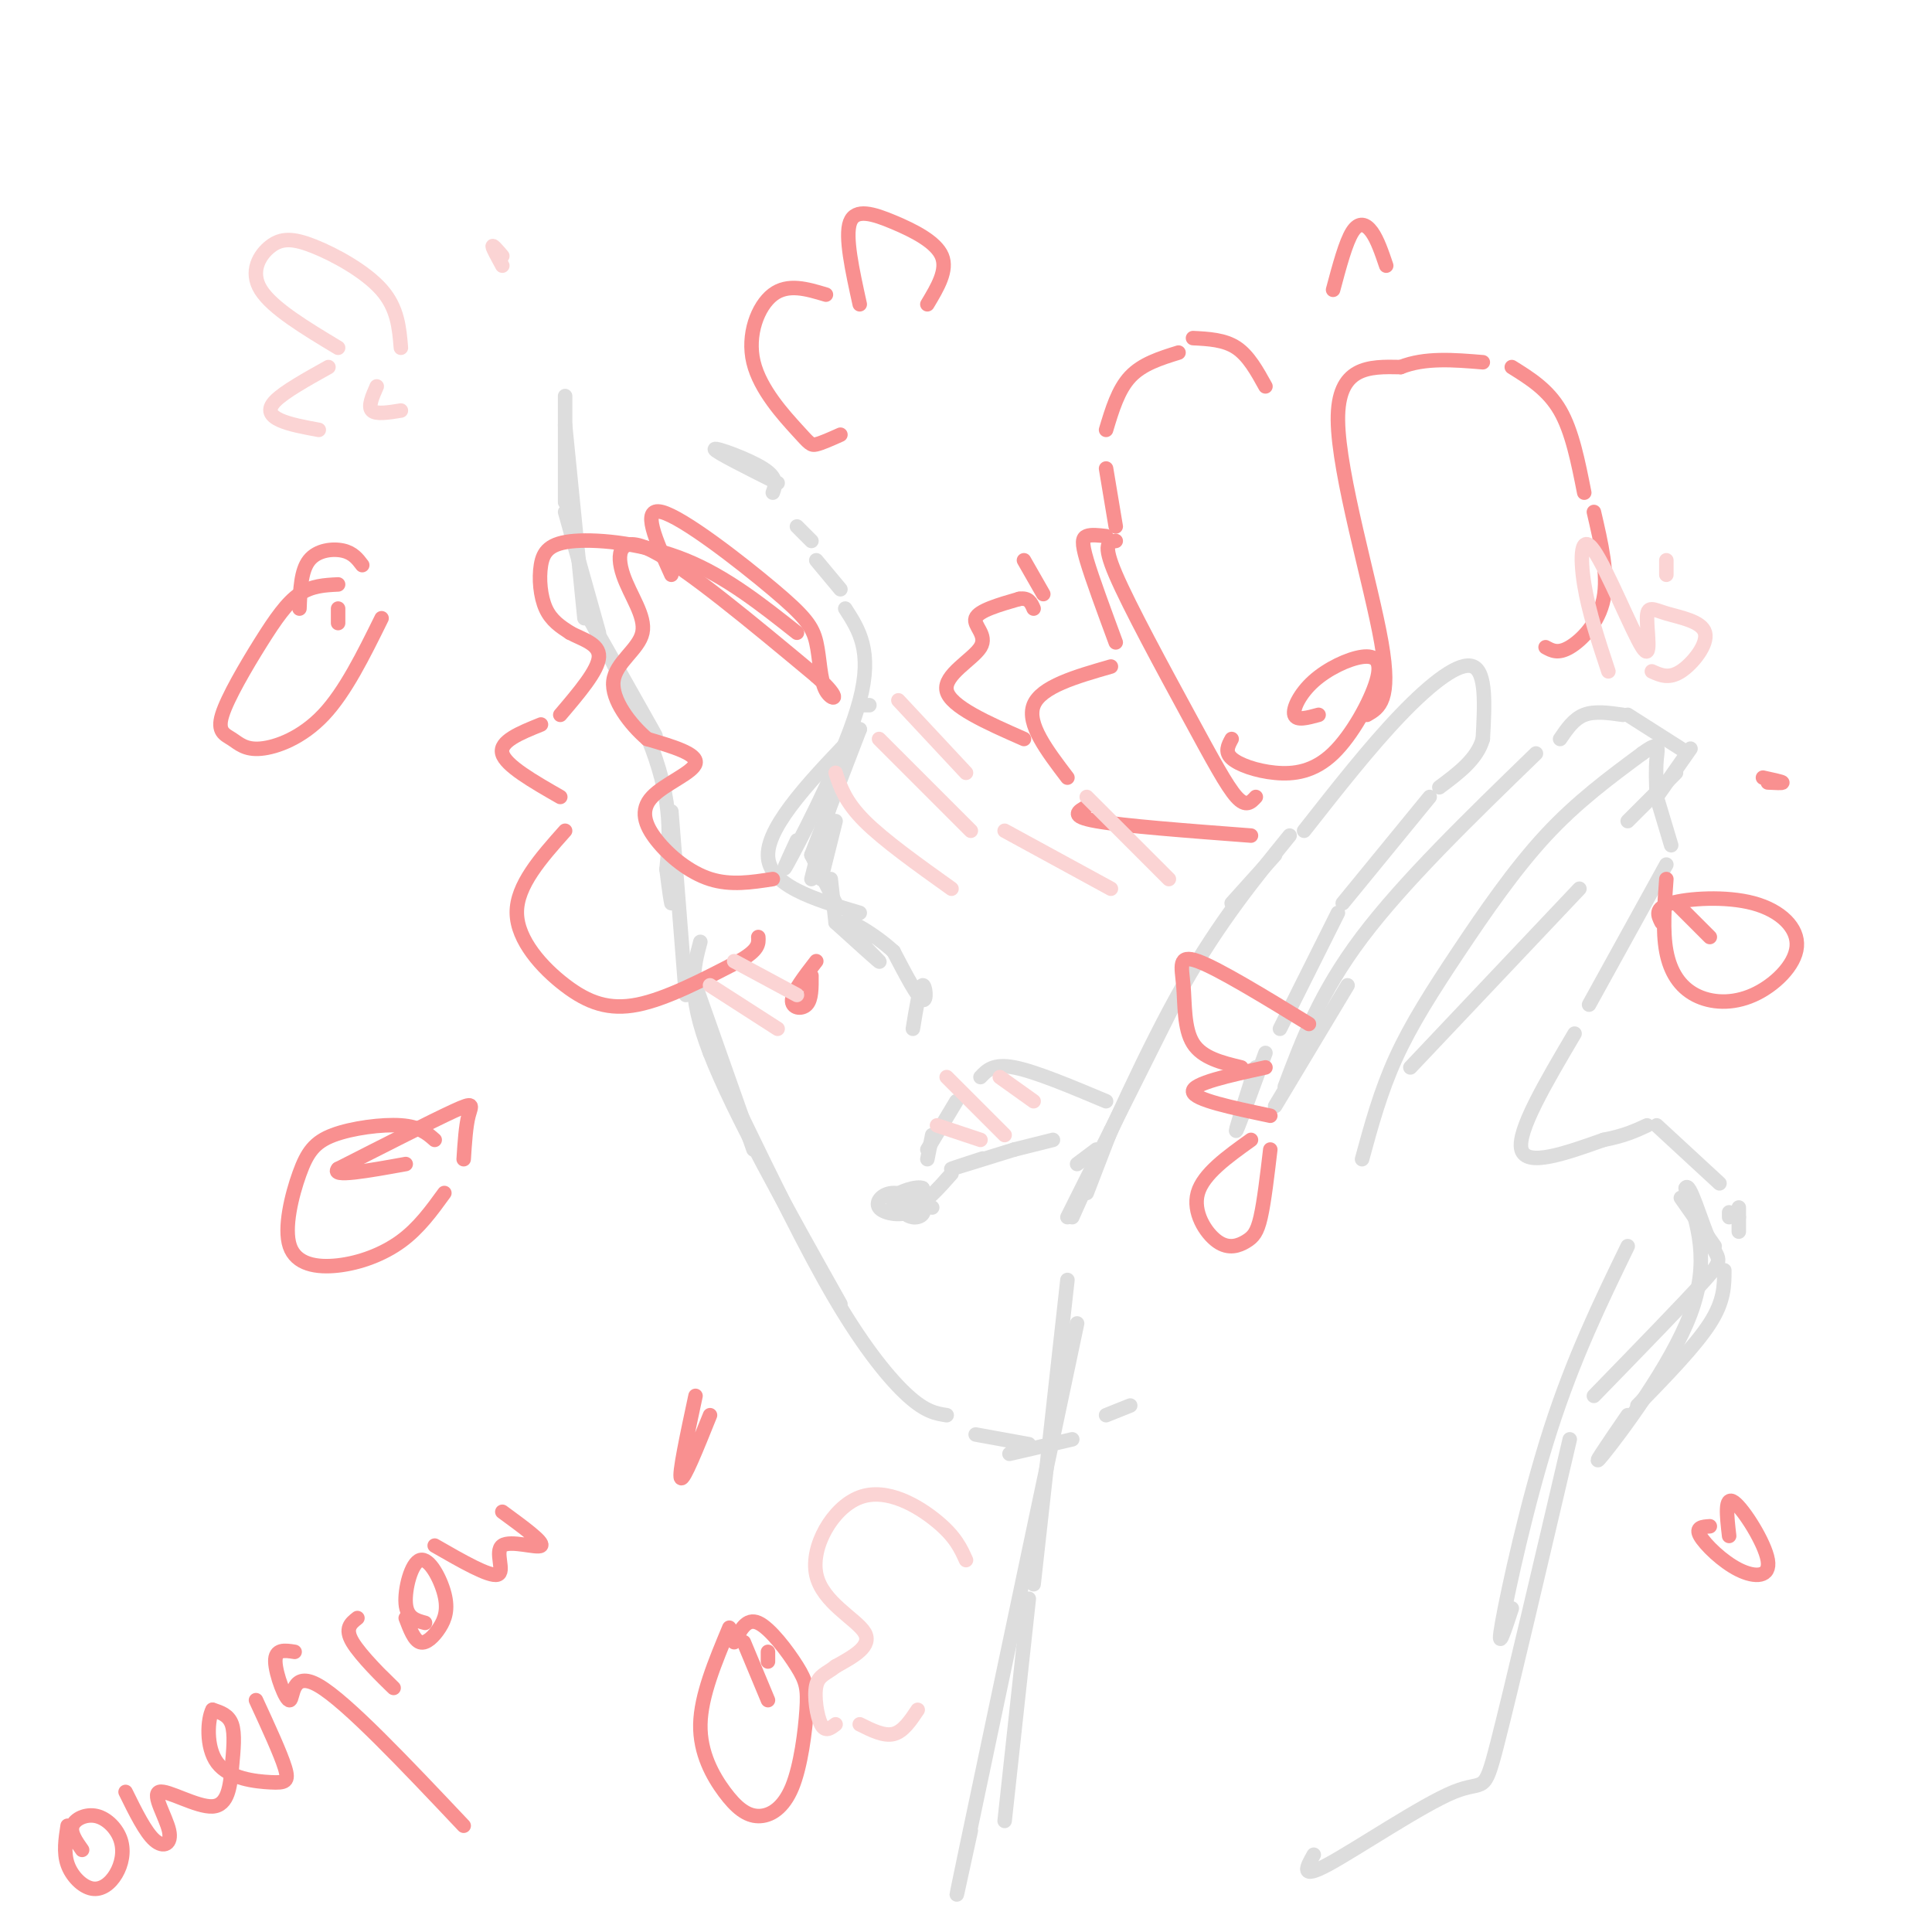 <svg viewBox='0 0 400 400' version='1.1' xmlns='http://www.w3.org/2000/svg' xmlns:xlink='http://www.w3.org/1999/xlink'><g fill='none' stroke='rgb(221,221,221)' stroke-width='3' stroke-linecap='round' stroke-linejoin='round'><path d='M117,82c0.000,0.000 0.000,22.000 0,22'/><path d='M117,88c0.000,0.000 4.000,40.000 4,40'/><path d='M117,106c0.000,0.000 7.000,25.000 7,25'/><path d='M128,139c4.798,8.327 9.595,16.655 7,12c-2.595,-4.655 -12.583,-22.292 -13,-23c-0.417,-0.708 8.738,15.512 13,27c4.262,11.488 3.631,18.244 3,25'/><path d='M138,180c0.667,5.333 0.833,6.167 1,7'/><path d='M139,168c0.000,0.000 3.000,38.000 3,38'/><path d='M142,199c0.000,0.000 5.000,19.000 5,19'/><path d='M145,207c-1.417,-4.083 -2.833,-8.167 -1,-3c1.833,5.167 6.917,19.583 12,34'/><path d='M145,195c-1.417,5.250 -2.833,10.500 2,23c4.833,12.500 15.917,32.250 27,52'/><path d='M153,230c6.956,14.333 13.911,28.667 20,39c6.089,10.333 11.311,16.667 15,20c3.689,3.333 5.844,3.667 8,4'/><path d='M202,297c0.000,0.000 11.000,2.000 11,2'/><path d='M209,301c0.000,0.000 13.000,-3.000 13,-3'/><path d='M229,293c0.000,0.000 5.000,-2.000 5,-2'/><path d='M208,377c0.000,0.000 5.000,-46.000 5,-46'/><path d='M201,379c-2.333,10.750 -4.667,21.500 -1,4c3.667,-17.500 13.333,-63.250 23,-109'/><path d='M214,328c0.000,0.000 7.000,-63.000 7,-63'/><path d='M225,247c0.000,0.000 5.000,-13.000 5,-13'/><path d='M221,252c0.000,0.000 22.000,-44.000 22,-44'/><path d='M222,252c7.750,-17.417 15.500,-34.833 23,-48c7.500,-13.167 14.750,-22.083 22,-31'/><path d='M255,187c0.000,0.000 9.000,-10.000 9,-10'/><path d='M270,172c6.822,-8.689 13.644,-17.378 20,-24c6.356,-6.622 12.244,-11.178 15,-10c2.756,1.178 2.378,8.089 2,15'/><path d='M307,153c-1.167,4.167 -5.083,7.083 -9,10'/><path d='M296,165c0.000,0.000 -18.000,22.000 -18,22'/><path d='M277,189c0.000,0.000 -12.000,24.000 -12,24'/><path d='M262,218c-2.750,7.500 -5.500,15.000 -6,16c-0.500,1.000 1.250,-4.500 3,-10'/><path d='M259,224c0.667,-2.167 0.833,-2.583 1,-3'/><path d='M264,229c0.000,0.000 15.000,-25.000 15,-25'/><path d='M266,225c3.667,-9.750 7.333,-19.500 16,-31c8.667,-11.500 22.333,-24.750 36,-38'/><path d='M323,153c1.417,-2.083 2.833,-4.167 5,-5c2.167,-0.833 5.083,-0.417 8,0'/><path d='M337,148c0.000,0.000 11.000,7.000 11,7'/><path d='M350,155c0.000,0.000 -7.000,10.000 -7,10'/><path d='M347,160c0.000,0.000 -10.000,10.000 -10,10'/><path d='M327,184c0.000,0.000 -35.000,37.000 -35,37'/><path d='M282,240c1.905,-7.000 3.810,-14.000 7,-21c3.190,-7.000 7.667,-14.000 13,-22c5.333,-8.000 11.524,-17.000 18,-24c6.476,-7.000 13.238,-12.000 20,-17'/><path d='M340,156c3.778,-2.778 3.222,-1.222 3,1c-0.222,2.222 -0.111,5.111 0,8'/><path d='M343,165c0.000,0.000 3.000,10.000 3,10'/><path d='M345,179c0.000,0.000 -16.000,29.000 -16,29'/><path d='M326,214c-6.000,10.167 -12.000,20.333 -11,24c1.000,3.667 9.000,0.833 17,-2'/><path d='M332,236c4.333,-0.833 6.667,-1.917 9,-3'/><path d='M343,233c0.000,0.000 13.000,12.000 13,12'/><path d='M360,250c0.000,0.000 0.000,2.000 0,2'/><path d='M358,251c0.000,0.000 0.000,1.000 0,1'/><path d='M360,252c0.000,0.000 0.000,3.000 0,3'/><path d='M272,384c-1.494,2.619 -2.988,5.238 3,2c5.988,-3.238 19.458,-12.333 26,-15c6.542,-2.667 6.155,1.095 9,-10c2.845,-11.095 8.923,-37.048 15,-63'/><path d='M313,333c-1.600,4.867 -3.200,9.733 -2,3c1.200,-6.733 5.200,-25.067 10,-40c4.800,-14.933 10.400,-26.467 16,-38'/><path d='M348,248c0.000,0.000 7.000,10.000 7,10'/><path d='M357,263c0.000,3.167 0.000,6.333 -3,11c-3.000,4.667 -9.000,10.833 -15,17'/><path d='M337,293c-4.133,6.022 -8.267,12.044 -5,8c3.267,-4.044 13.933,-18.156 18,-29c4.067,-10.844 1.533,-18.422 -1,-26'/><path d='M349,246c0.762,-1.726 3.167,6.958 5,11c1.833,4.042 3.095,3.440 -1,8c-4.095,4.560 -13.548,14.280 -23,24'/><path d='M193,250c-2.663,-0.257 -5.325,-0.515 -6,0c-0.675,0.515 0.638,1.802 2,2c1.362,0.198 2.774,-0.693 2,-2c-0.774,-1.307 -3.733,-3.031 -6,-3c-2.267,0.031 -3.841,1.816 -3,3c0.841,1.184 4.097,1.767 6,1c1.903,-0.767 2.451,-2.883 3,-5'/><path d='M191,246c-1.036,-0.524 -5.125,0.667 -6,2c-0.875,1.333 1.464,2.810 4,2c2.536,-0.810 5.268,-3.905 8,-7'/><path d='M200,241c2.222,-0.733 4.444,-1.467 3,-1c-1.444,0.467 -6.556,2.133 -6,2c0.556,-0.133 6.778,-2.067 13,-4'/><path d='M210,238c0.000,0.000 8.000,-2.000 8,-2'/><path d='M192,240c0.000,0.000 1.000,-5.000 1,-5'/><path d='M192,238c0.000,0.000 6.000,-10.000 6,-10'/><path d='M203,223c1.333,-1.417 2.667,-2.833 7,-2c4.333,0.833 11.667,3.917 19,7'/><path d='M223,241c0.000,0.000 4.000,-3.000 4,-3'/><path d='M189,213c0.711,-4.356 1.422,-8.711 2,-9c0.578,-0.289 1.022,3.489 0,3c-1.022,-0.489 -3.511,-5.244 -6,-10'/><path d='M185,197c-3.714,-3.476 -10.000,-7.167 -10,-6c0.000,1.167 6.286,7.190 7,8c0.714,0.810 -4.143,-3.595 -9,-8'/><path d='M173,191c0.000,0.000 -1.000,-9.000 -1,-9'/><path d='M173,187c0.000,0.000 -5.000,-10.000 -5,-10'/><path d='M170,182c0.000,0.000 3.000,-12.000 3,-12'/><path d='M168,182c0.000,0.000 6.000,-24.000 6,-24'/><path d='M168,177c0.000,0.000 10.000,-26.000 10,-26'/><path d='M179,146c0.000,0.000 1.000,0.000 1,0'/><path d='M178,189c-9.500,-2.833 -19.000,-5.667 -19,-12c0.000,-6.333 9.500,-16.167 19,-26'/><path d='M165,174c-2.044,4.400 -4.089,8.800 -1,3c3.089,-5.800 11.311,-21.800 14,-32c2.689,-10.200 -0.156,-14.600 -3,-19'/><path d='M174,122c0.000,0.000 -5.000,-6.000 -5,-6'/><path d='M168,112c0.000,0.000 -3.000,-3.000 -3,-3'/><path d='M160,102c0.556,-1.511 1.111,-3.022 -2,-5c-3.111,-1.978 -9.889,-4.422 -10,-4c-0.111,0.422 6.444,3.711 13,7'/></g>
<g fill='none' stroke='rgb(249,144,144)' stroke-width='3' stroke-linecap='round' stroke-linejoin='round'><path d='M259,173c-13.167,-1.000 -26.333,-2.000 -32,-3c-5.667,-1.000 -3.833,-2.000 -2,-3'/><path d='M221,161c-4.250,-5.583 -8.500,-11.167 -7,-15c1.500,-3.833 8.750,-5.917 16,-8'/><path d='M231,133c-2.444,-6.622 -4.889,-13.244 -6,-17c-1.111,-3.756 -0.889,-4.644 0,-5c0.889,-0.356 2.444,-0.178 4,0'/><path d='M260,165c-1.006,1.101 -2.012,2.202 -4,0c-1.988,-2.202 -4.958,-7.708 -10,-17c-5.042,-9.292 -12.155,-22.369 -15,-29c-2.845,-6.631 -1.423,-6.815 0,-7'/><path d='M231,109c0.000,0.000 -2.000,-12.000 -2,-12'/><path d='M229,89c1.250,-4.167 2.500,-8.333 5,-11c2.500,-2.667 6.250,-3.833 10,-5'/><path d='M247,70c3.250,0.167 6.500,0.333 9,2c2.500,1.667 4.250,4.833 6,8'/><path d='M255,153c-0.730,1.339 -1.459,2.677 0,4c1.459,1.323 5.108,2.629 9,3c3.892,0.371 8.027,-0.194 12,-4c3.973,-3.806 7.786,-10.854 9,-15c1.214,-4.146 -0.169,-5.390 -3,-5c-2.831,0.390 -7.108,2.413 -10,5c-2.892,2.587 -4.398,5.739 -4,7c0.398,1.261 2.699,0.630 5,0'/><path d='M283,148c2.556,-1.467 5.111,-2.933 3,-15c-2.111,-12.067 -8.889,-34.733 -9,-46c-0.111,-11.267 6.444,-11.133 13,-11'/><path d='M290,76c5.000,-2.000 11.000,-1.500 17,-1'/><path d='M313,76c3.750,2.333 7.500,4.667 10,9c2.500,4.333 3.750,10.667 5,17'/><path d='M330,106c1.511,6.489 3.022,12.978 2,18c-1.022,5.022 -4.578,8.578 -7,10c-2.422,1.422 -3.711,0.711 -5,0'/><path d='M276,60c1.311,-4.911 2.622,-9.822 4,-12c1.378,-2.178 2.822,-1.622 4,0c1.178,1.622 2.089,4.311 3,7'/><path d='M165,131c-7.329,-5.799 -14.657,-11.598 -23,-15c-8.343,-3.402 -17.700,-4.407 -23,-4c-5.300,0.407 -6.542,2.225 -7,5c-0.458,2.775 -0.131,6.507 1,9c1.131,2.493 3.065,3.746 5,5'/><path d='M118,131c2.467,1.356 6.133,2.244 6,5c-0.133,2.756 -4.067,7.378 -8,12'/><path d='M112,150c-4.333,1.750 -8.667,3.500 -8,6c0.667,2.500 6.333,5.750 12,9'/><path d='M117,172c-5.036,5.661 -10.071,11.321 -10,17c0.071,5.679 5.250,11.375 10,15c4.750,3.625 9.071,5.179 15,4c5.929,-1.179 13.464,-5.089 21,-9'/><path d='M153,199c4.167,-2.333 4.083,-3.667 4,-5'/><path d='M160,182c-4.367,0.681 -8.734,1.362 -13,0c-4.266,-1.362 -8.432,-4.767 -11,-8c-2.568,-3.233 -3.537,-6.293 -1,-9c2.537,-2.707 8.582,-5.059 9,-7c0.418,-1.941 -4.791,-3.470 -10,-5'/><path d='M134,153c-3.558,-3.036 -7.453,-8.126 -7,-12c0.453,-3.874 5.256,-6.533 6,-10c0.744,-3.467 -2.569,-7.741 -4,-12c-1.431,-4.259 -0.980,-8.503 6,-5c6.980,3.503 20.490,14.751 34,26'/><path d='M169,140c5.788,5.209 3.258,5.233 2,3c-1.258,-2.233 -1.244,-6.722 -2,-10c-0.756,-3.278 -2.280,-5.344 -9,-11c-6.720,-5.656 -18.634,-14.902 -23,-16c-4.366,-1.098 -1.183,5.951 2,13'/><path d='M169,199c-2.422,3.133 -4.844,6.267 -5,8c-0.156,1.733 1.956,2.067 3,1c1.044,-1.067 1.022,-3.533 1,-6'/><path d='M212,153c-7.637,-3.363 -15.274,-6.726 -16,-10c-0.726,-3.274 5.458,-6.458 7,-9c1.542,-2.542 -1.560,-4.440 -1,-6c0.560,-1.560 4.780,-2.780 9,-4'/><path d='M211,124c2.000,-0.333 2.500,0.833 3,2'/><path d='M212,116c0.000,0.000 4.000,7.000 4,7'/><path d='M174,90c-1.947,0.872 -3.895,1.745 -5,2c-1.105,0.255 -1.368,-0.107 -4,-3c-2.632,-2.893 -7.632,-8.317 -9,-14c-1.368,-5.683 0.895,-11.624 4,-14c3.105,-2.376 7.053,-1.188 11,0'/><path d='M178,63c-1.548,-7.036 -3.095,-14.071 -2,-17c1.095,-2.929 4.833,-1.750 9,0c4.167,1.750 8.762,4.071 10,7c1.238,2.929 -0.881,6.464 -3,10'/><path d='M271,212c-9.381,-5.732 -18.762,-11.464 -23,-13c-4.238,-1.536 -3.333,1.125 -3,5c0.333,3.875 0.095,8.964 2,12c1.905,3.036 5.952,4.018 10,5'/><path d='M262,221c-7.583,1.667 -15.167,3.333 -15,5c0.167,1.667 8.083,3.333 16,5'/><path d='M259,236c-4.941,3.534 -9.882,7.069 -11,11c-1.118,3.931 1.587,8.260 4,10c2.413,1.740 4.534,0.892 6,0c1.466,-0.892 2.276,-1.826 3,-5c0.724,-3.174 1.362,-8.587 2,-14'/><path d='M90,236c-1.554,-1.363 -3.108,-2.726 -7,-3c-3.892,-0.274 -10.123,0.543 -14,2c-3.877,1.457 -5.401,3.556 -7,8c-1.599,4.444 -3.274,11.232 -2,15c1.274,3.768 5.497,4.514 10,4c4.503,-0.514 9.287,-2.290 13,-5c3.713,-2.710 6.357,-6.355 9,-10'/><path d='M96,240c0.222,-3.422 0.444,-6.844 1,-9c0.556,-2.156 1.444,-3.044 -3,-1c-4.444,2.044 -14.222,7.022 -24,12'/><path d='M70,242c-1.667,1.833 6.167,0.417 14,-1'/><path d='M70,121c-2.727,0.133 -5.454,0.267 -8,2c-2.546,1.733 -4.909,5.066 -8,10c-3.091,4.934 -6.908,11.468 -8,15c-1.092,3.532 0.542,4.060 2,5c1.458,0.940 2.739,2.292 6,2c3.261,-0.292 8.503,-2.226 13,-7c4.497,-4.774 8.248,-12.387 12,-20'/><path d='M75,117c-0.956,-1.267 -1.911,-2.533 -4,-3c-2.089,-0.467 -5.311,-0.133 -7,2c-1.689,2.133 -1.844,6.067 -2,10'/><path d='M70,126c0.000,0.000 0.000,3.000 0,3'/><path d='M151,337c-2.940,7.037 -5.880,14.074 -6,20c-0.120,5.926 2.580,10.742 5,14c2.420,3.258 4.560,4.960 7,5c2.440,0.040 5.182,-1.580 7,-6c1.818,-4.420 2.714,-11.638 3,-16c0.286,-4.362 -0.038,-5.867 -2,-9c-1.962,-3.133 -5.560,-7.895 -8,-9c-2.440,-1.105 -3.720,1.448 -5,4'/><path d='M154,340c0.000,0.000 5.000,12.000 5,12'/><path d='M159,342c0.000,0.000 0.000,2.000 0,2'/><path d='M14,378c-0.430,2.769 -0.861,5.539 0,8c0.861,2.461 3.013,4.614 5,5c1.987,0.386 3.809,-0.996 5,-3c1.191,-2.004 1.752,-4.630 1,-7c-0.752,-2.370 -2.818,-4.484 -5,-5c-2.182,-0.516 -4.481,0.567 -5,2c-0.519,1.433 0.740,3.217 2,5'/><path d='M26,371c2.054,4.173 4.109,8.347 6,10c1.891,1.653 3.620,0.787 3,-2c-0.620,-2.787 -3.589,-7.495 -2,-8c1.589,-0.505 7.735,3.195 11,3c3.265,-0.195 3.648,-4.283 4,-8c0.352,-3.717 0.672,-7.062 0,-9c-0.672,-1.938 -2.336,-2.469 -4,-3'/><path d='M44,354c-0.992,1.781 -1.472,7.735 1,11c2.472,3.265 7.896,3.841 11,4c3.104,0.159 3.887,-0.097 3,-3c-0.887,-2.903 -3.443,-8.451 -6,-14'/><path d='M61,342c-2.030,-0.321 -4.060,-0.643 -4,2c0.060,2.643 2.208,8.250 3,8c0.792,-0.250 0.226,-6.357 6,-3c5.774,3.357 17.887,16.179 30,29'/><path d='M79,347c1.756,1.733 3.511,3.467 2,2c-1.511,-1.467 -6.289,-6.133 -8,-9c-1.711,-2.867 -0.356,-3.933 1,-5'/><path d='M84,335c0.878,2.315 1.756,4.630 3,5c1.244,0.370 2.856,-1.205 4,-3c1.144,-1.795 1.822,-3.811 1,-7c-0.822,-3.189 -3.144,-7.551 -5,-7c-1.856,0.551 -3.244,6.015 -3,9c0.244,2.985 2.122,3.493 4,4'/><path d='M90,320c5.667,3.256 11.333,6.512 13,6c1.667,-0.512 -0.667,-4.792 1,-6c1.667,-1.208 7.333,0.655 8,0c0.667,-0.655 -3.667,-3.827 -8,-7'/><path d='M144,289c-1.750,8.167 -3.500,16.333 -3,17c0.500,0.667 3.250,-6.167 6,-13'/><path d='M354,316c-1.515,0.099 -3.030,0.198 -2,2c1.030,1.802 4.606,5.308 8,7c3.394,1.692 6.606,1.571 6,-2c-0.606,-3.571 -5.030,-10.592 -7,-12c-1.970,-1.408 -1.485,2.796 -1,7'/><path d='M345,182c-0.399,5.383 -0.797,10.765 0,15c0.797,4.235 2.790,7.321 6,9c3.210,1.679 7.636,1.950 12,0c4.364,-1.950 8.664,-6.121 9,-10c0.336,-3.879 -3.294,-7.468 -9,-9c-5.706,-1.532 -13.487,-1.009 -17,0c-3.513,1.009 -2.756,2.505 -2,4'/><path d='M347,187c0.000,0.000 7.000,7.000 7,7'/><path d='M366,162c1.583,0.083 3.167,0.167 3,0c-0.167,-0.167 -2.083,-0.583 -4,-1'/></g>
<g fill='none' stroke='rgb(251,212,212)' stroke-width='3' stroke-linecap='round' stroke-linejoin='round'><path d='M194,233c0.000,0.000 9.000,3.000 9,3'/><path d='M196,223c0.000,0.000 12.000,12.000 12,12'/><path d='M207,223c0.000,0.000 7.000,5.000 7,5'/><path d='M147,204c0.000,0.000 14.000,9.000 14,9'/><path d='M152,199c0.000,0.000 13.000,7.000 13,7'/><path d='M208,172c0.000,0.000 22.000,12.000 22,12'/><path d='M225,165c0.000,0.000 17.000,17.000 17,17'/><path d='M83,72c-0.337,-4.105 -0.673,-8.211 -4,-12c-3.327,-3.789 -9.644,-7.263 -14,-9c-4.356,-1.737 -6.750,-1.737 -9,0c-2.250,1.737 -4.357,5.211 -2,9c2.357,3.789 9.179,7.895 16,12'/><path d='M68,76c-4.578,2.556 -9.156,5.111 -11,7c-1.844,1.889 -0.956,3.111 1,4c1.956,0.889 4.978,1.444 8,2'/><path d='M78,80c-0.917,2.083 -1.833,4.167 -1,5c0.833,0.833 3.417,0.417 6,0'/><path d='M104,55c-1.000,-1.833 -2.000,-3.667 -2,-4c0.000,-0.333 1.000,0.833 2,2'/><path d='M173,160c1.000,3.000 2.000,6.000 6,10c4.000,4.000 11.000,9.000 18,14'/><path d='M182,153c0.000,0.000 19.000,19.000 19,19'/><path d='M186,145c0.000,0.000 14.000,15.000 14,15'/><path d='M333,139c-2.041,-6.163 -4.082,-12.325 -5,-18c-0.918,-5.675 -0.713,-10.862 2,-7c2.713,3.862 7.935,16.774 10,20c2.065,3.226 0.973,-3.232 1,-6c0.027,-2.768 1.172,-1.845 4,-1c2.828,0.845 7.338,1.612 8,4c0.662,2.388 -2.525,6.397 -5,8c-2.475,1.603 -4.237,0.802 -6,0'/><path d='M345,116c0.000,0.000 0.000,3.000 0,3'/><path d='M200,323c-1.086,-2.415 -2.172,-4.829 -6,-8c-3.828,-3.171 -10.397,-7.097 -16,-5c-5.603,2.097 -10.239,10.219 -9,16c1.239,5.781 8.354,9.223 10,12c1.646,2.777 -2.177,4.888 -6,7'/><path d='M173,345c-1.857,1.512 -3.500,1.792 -4,4c-0.500,2.208 0.143,6.345 1,8c0.857,1.655 1.929,0.827 3,0'/><path d='M178,357c2.500,1.250 5.000,2.500 7,2c2.000,-0.500 3.500,-2.750 5,-5'/></g>
</svg>